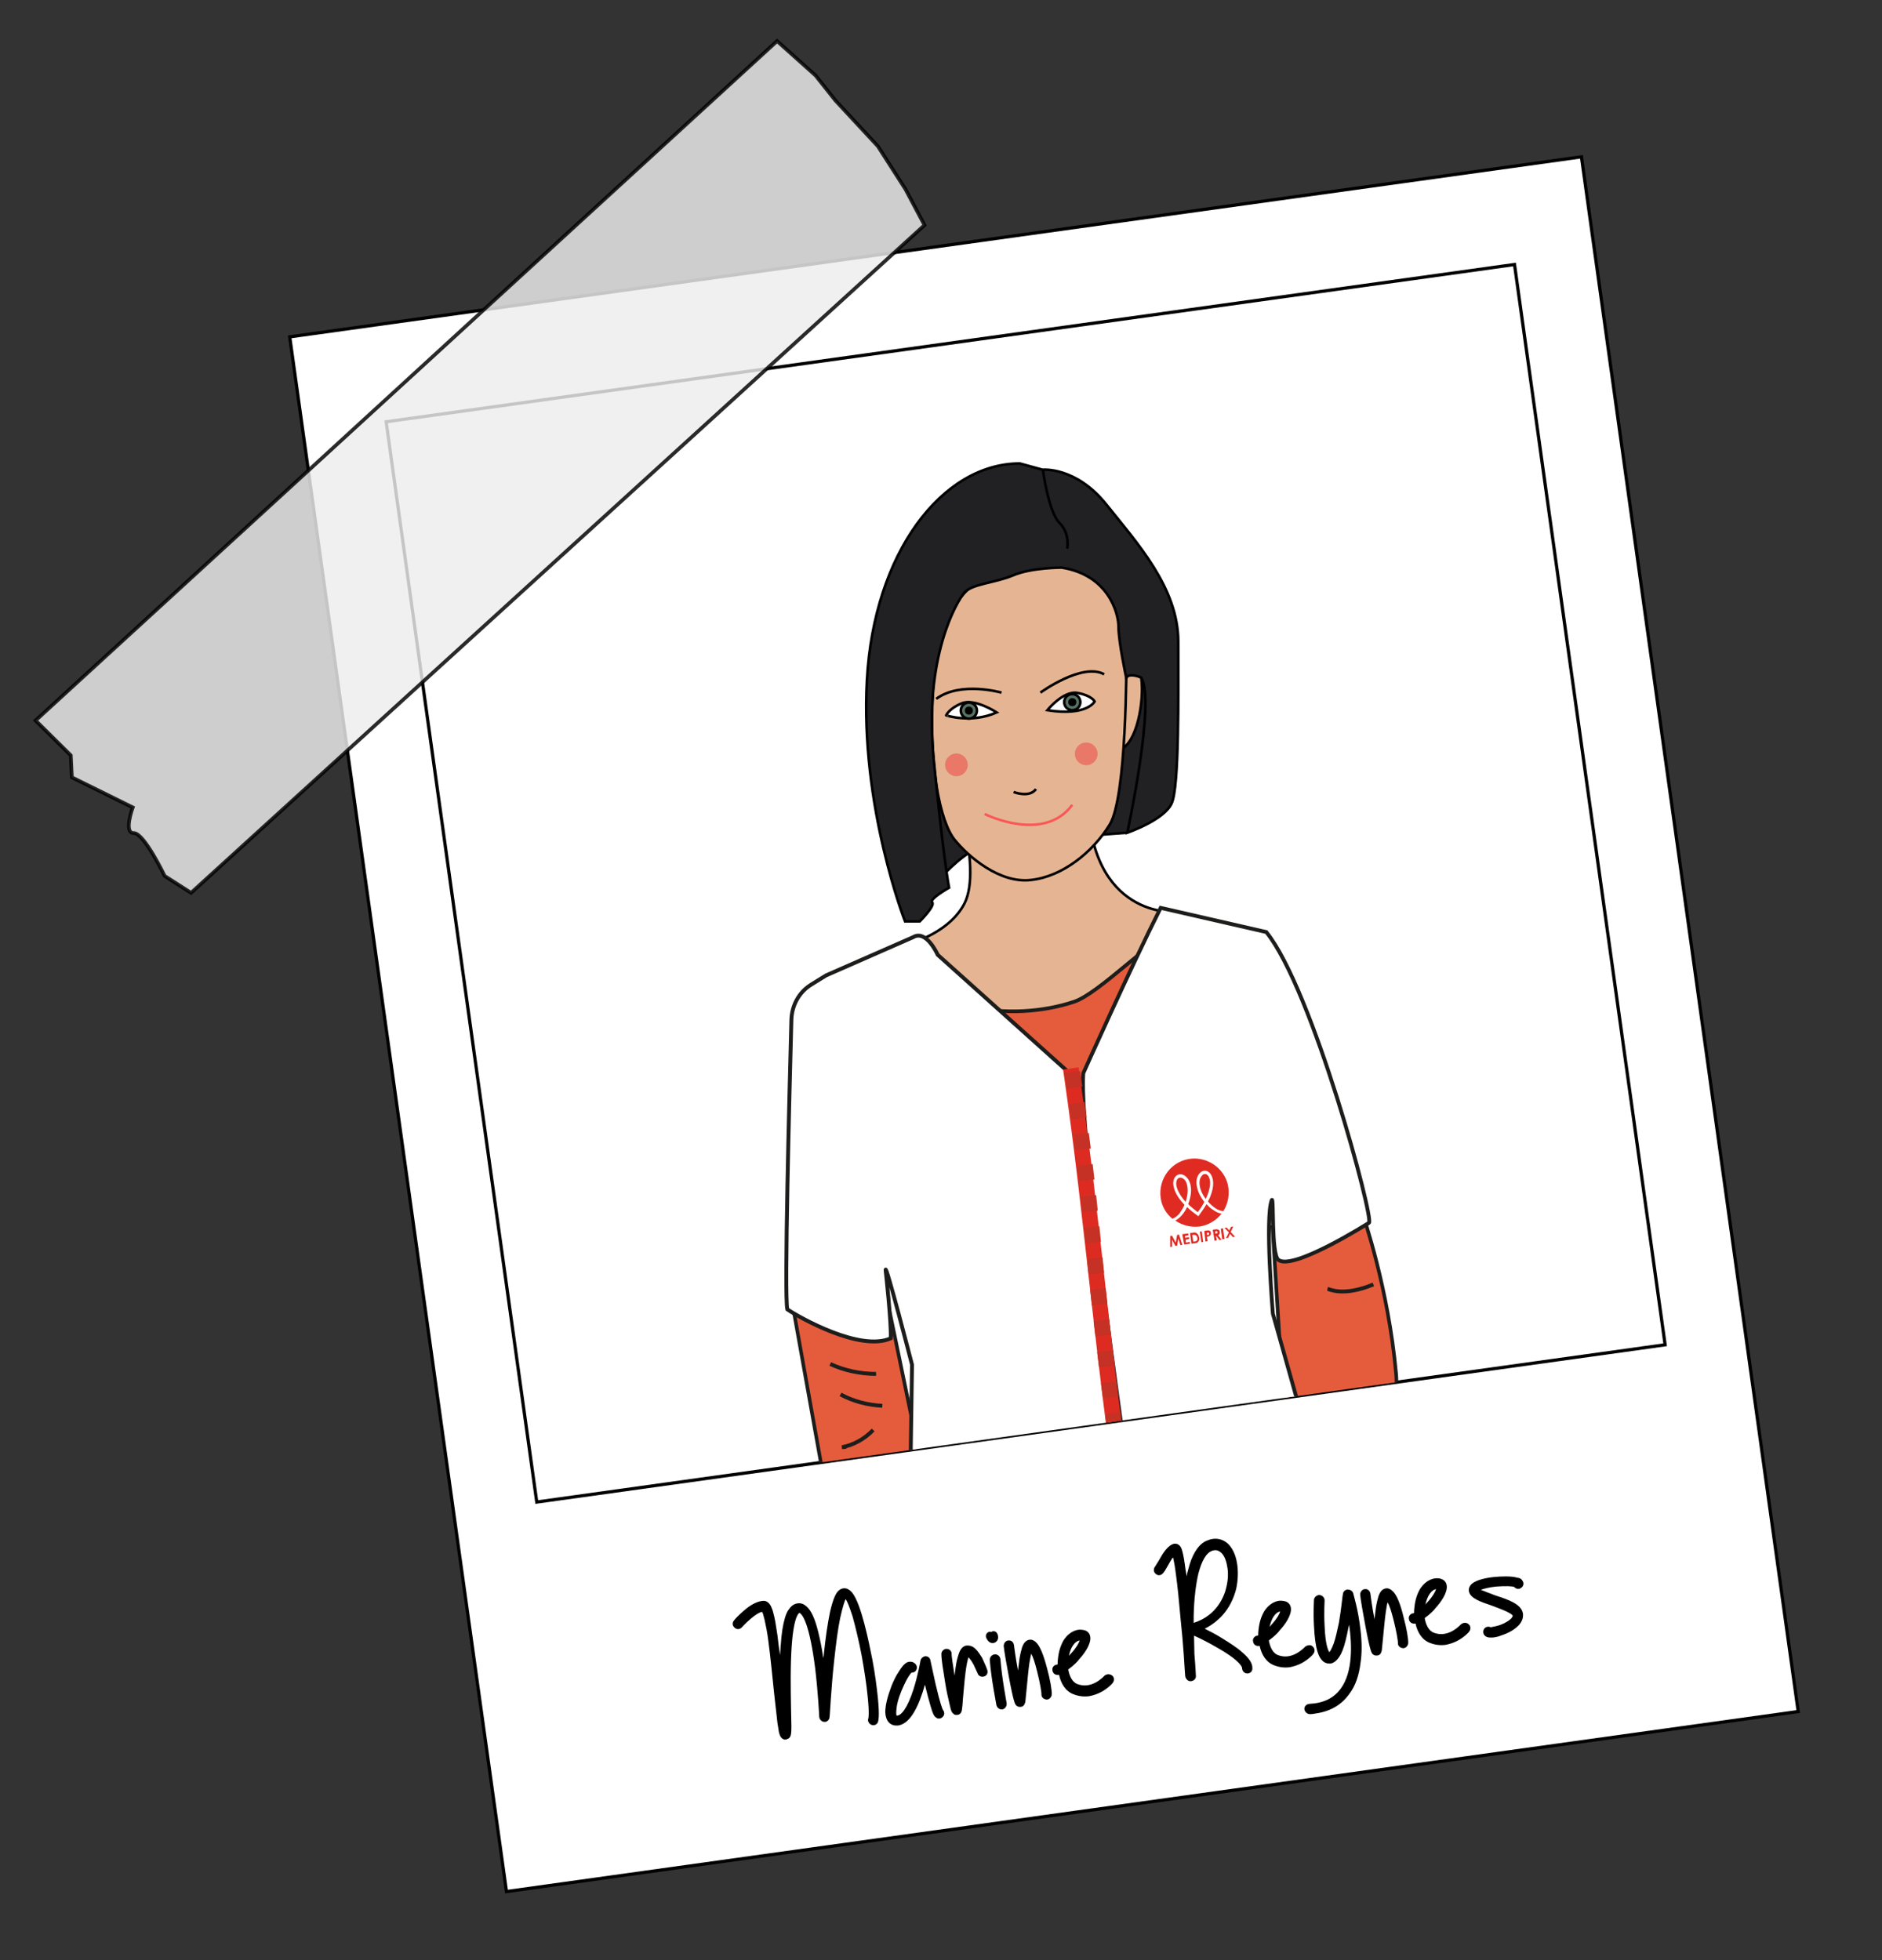 <?xml version="1.0" encoding="utf-8"?>
<!-- Generator: Adobe Illustrator 27.1.1, SVG Export Plug-In . SVG Version: 6.00 Build 0)  -->
<svg version="1.1" id="Calque_1" xmlns="http://www.w3.org/2000/svg" xmlns:xlink="http://www.w3.org/1999/xlink" x="0px" y="0px"
	 viewBox="0 0 513.2 534.6" style="enable-background:new 0 0 513.2 534.6;" xml:space="preserve">
<rect x="0" y="0" width="513.2" height="534.6" fill="#333333" stroke="none"/>
<style type="text/css">
	.st0{fill:#FFFFFF;stroke:#000000;stroke-width:0.88;stroke-miterlimit:9.994;}
	.st1{fill:none;stroke:#000000;stroke-width:0.88;stroke-miterlimit:9.994;}
	.st2{opacity:0.83;fill:#EDEDED;stroke:#000000;stroke-miterlimit:10;enable-background:new    ;}
	.st3{clip-path:url(#SVGID_00000075843201093811584820000014812984423867494807_);}
	.st4{fill:#E5B593;stroke:#000000;stroke-width:0.7;stroke-miterlimit:10;}
	.st5{fill:#E55C3C;stroke:#1D1D1B;stroke-width:0.982;stroke-miterlimit:10;}
	.st6{fill:none;stroke:#1D1E1C;stroke-width:1.064;stroke-miterlimit:10;}
	.st7{fill:#E55C3C;stroke:#1D1D1B;stroke-width:1.007;stroke-miterlimit:10;}
	.st8{fill:#FFFFFF;stroke:#1D1E1C;stroke-width:1.042;stroke-miterlimit:10;}
	.st9{fill:#FFFFFF;stroke:#1D1E1C;stroke-width:1.058;stroke-miterlimit:10;}
	.st10{fill:none;stroke:#DE2B22;stroke-width:4.257;stroke-miterlimit:10;}
	
		.st11{fill:none;stroke:#C53124;stroke-width:4.257;stroke-miterlimit:10;stroke-dasharray:4.257,4.257,4.257,4.257,4.257,4.257;}
	.st12{fill:#FFFFFF;stroke:#1D1E1C;stroke-width:1.064;stroke-miterlimit:10;}
	.st13{fill:#E02B23;}
	.st14{fill:#212023;stroke:#000000;stroke-width:0.7;stroke-miterlimit:10;}
	.st15{fill:none;stroke:#000000;stroke-width:0.7;stroke-miterlimit:10;}
	.st16{fill:none;stroke:#F95858;stroke-width:0.686;stroke-miterlimit:10;}
	.st17{fill:#FFFFFF;stroke:#000000;stroke-width:0.7;stroke-miterlimit:10;}
	.st18{opacity:0.54;fill:#ED4545;}
	.st19{fill:#587264;stroke:#000000;stroke-width:0.7;stroke-miterlimit:10;}
</style>
<g id="Calque_1_6_">
	<g id="Calque_1_5_">
		<g id="Calque_1_4_">
			<g id="Calque_1_3_">
				<g id="Calque_1_2_">
					<g id="Calque_1_1_">
						<g>
							
								<rect x="106.9" y="65.3" transform="matrix(0.99 -0.138 0.138 0.99 -35.839 41.976)" class="st0" width="355.8" height="428.3"/>
							
								<rect x="124.4" y="92.2" transform="matrix(0.99 -0.138 0.138 0.99 -30.581 40.918)" class="st1" width="310.8" height="297.6"/>
						</g>
						<path class="st2" d="M252.1,61.4l-200,182.1l-7.2-4.6c0,0-5.6-11.7-8.4-11.7c-2.9,0.1-0.3-7-0.3-7L19.6,212l-0.3-6l-9.6-9.5
							L211.9,11.2l10.5,9.4l5.4,6.8l11.6,12.5l7.5,11.7L252.1,61.4z"/>
					</g>
				</g>
			</g>
		</g>
	</g>
</g>
<g>
	<defs>
		
			<rect id="SVGID_1_" x="124.4" y="92.2" transform="matrix(0.99 -0.138 0.138 0.99 -30.581 40.918)" width="310.8" height="297.6"/>
	</defs>
	<clipPath id="SVGID_00000076580089660056075200000009378288414101041547_">
		<use xlink:href="#SVGID_1_"  style="overflow:visible;"/>
	</clipPath>
	<g style="clip-path:url(#SVGID_00000076580089660056075200000009378288414101041547_);">
		<path class="st4" d="M259.2,210.9c0,0,8.9,25.5,3.8,35.5c-5.1,10-20.7,12.6-20.7,12.6l29,33.4l52.6-9.9l-4.2-33.8
			c0,0-24.4,1.2-23-35.1C297.9,184,259.2,210.9,259.2,210.9z"/>
		<g id="Aubéline_00000109724639658938209620000004773084357868754074_">
			<path class="st5" d="M371.7,331.5c0,0,6.9,19.8,9,43.2s-30.1,17.7-30.1,17.7l-3.6-57.8L371.7,331.5z"/>
			<polygon class="st5" points="215.5,352.3 227,416.5 253.6,410.8 242.1,355.3 			"/>
			<path class="st6" d="M238.6,284.3c-0.9,5.8-2.2,10.2-0.5,15.8c0.7,2.1,1.7,4,2.4,6c1.3,3.6,2.1,7.4,1.7,11.2"/>
			<path class="st6" d="M362,351.5c0.5,0.1,4.3,2.2,12.5-1.2"/>
			<path class="st6" d="M226.4,372c3.9,1.8,8.2,2.7,12.5,2.7"/>
			<path class="st6" d="M229.2,380.3c3.5,1.9,7.4,2.9,11.4,3.1"/>
			<path class="st6" d="M238.1,390c-2.3,2.4-5.3,4.1-8.5,4.7c0.4,0,0.8-0.1,1.2-0.1"/>
			<path class="st6" d="M232.3,404.6c2.9-1.3,5.9-2.6,8.8-3.9"/>
			<g>
				<path class="st7" d="M333.6,330.3c-0.5-0.1-1.4-0.3-2.2-0.8c-0.7-0.5-1.4-1.1-2-1.8c1.7-3.3,1.7-5.8,0.9-7.2
					c-0.4-0.8-1.1-1.2-1.9-1.2c-0.9,0.1-1.6,0.8-2,2l0,0c-0.5,2.2,0.5,4.6,2,6.5c-0.5,0.9-1.1,1.8-1.8,2.8c-1-0.7-1.9-1.5-2.6-2.2
					c0.9-2.2,1.1-4.9,0-6.8l0,0c-0.7-1-1.6-1.5-2.5-1.3c-0.7,0.2-1.3,0.8-1.5,1.7c-0.3,1.5,0.4,3.9,3,6.6c-0.4,0.9-0.9,1.7-1.4,2.3
					c-0.7,0.8-1.4,1.2-1.9,1.4c0.2,0.2,0.5,0.4,0.8,0.6c0.5-0.3,1.2-0.8,1.8-1.5c0.5-0.6,1-1.4,1.4-2.2c0.8,0.7,1.7,1.5,2.8,2.3
					l0.3,0.2l0.2-0.3c0.8-1.1,1.5-2,2-3c0.6,0.7,1.3,1.3,2,1.7c0.8,0.5,1.6,0.8,2.1,0.9C333.3,330.8,333.5,330.5,333.6,330.3
					 M323.3,327.7c-2.2-2.3-2.8-4.3-2.5-5.6c0.1-0.6,0.4-0.9,0.8-1c0,0,0,0,0.1,0c0.5-0.1,1.1,0.3,1.6,0.9
					C324.1,323.6,324,325.7,323.3,327.7 M327.3,321.5c0.3-0.8,0.8-1.3,1.3-1.4c0.4,0,0.8,0.2,1.1,0.7c0.6,1.1,0.6,3.2-0.8,6
					C327.6,325.2,326.8,323.1,327.3,321.5 M248.3,259.1c1.8,16.7,27.7,19.8,44.6,14.1c6.7-2.2,21.3-17.3,27.8-20
					c5.6-2.9,0.3,11.3-0.9,17.1c-2.3,22.7-27.1,47.5-47.6,26.9c-11.1-9.2-23.9-18.7-28.9-32.8c-3.8-9-2.2,0.1-3.7,1.3L248.3,259.1z"
					/>
				<path class="st8" d="M295.4,292.7c0,0,12.9-28.8,21.1-45.1l28.8,6.6c12.6,15.5,29.5,78.5,28,79.3c0,0-20.8,13.2-24.7,10.1
					c-2-1.6-1.2-17.6-1.8-16.3c-1.9,4.8,0.3,31,0.3,31s11.4,40.7,15.4,54.2c0.3,1,2.5,23.4,1.9,24.2c-4.2,4.7-17.7,12.1-44.4,22.1
					c-2.4,0.9-4.7-35.8-6.8-34.9c-0.6,0.3-2.8-0.4-2.6,0.3C312.3,432,293.9,312.6,295.4,292.7z"/>
				<path class="st9" d="M290.9,292l-35.2-31.6c0,0-3.1-7-6.7-4.8L225.3,266c-0.7,0.4-2.4,1.5-4.2,2.6c-3.2,2-5.2,5.6-5.3,9.6
					c-0.5,19.2-2,75.6-1.1,78.9c3.4,2.3,19.9,11.6,28.2,7.9c0.2-4.3-1.4-18.6-1.4-18.6c-0.1-2.5,7.2,25.8,7.2,25.8l-1,67.1
					c0.1,10.3,61.2,21.7,61.2,21.7s-3-37.2-0.7-37c0.7,0.1-0.3,0.9-0.3,0.9S298.3,310.6,290.9,292z"/>
				<path class="st10" d="M292,291.4c6.5,44.6,8.4,78.9,16.9,133.2"/>
				<path class="st11" d="M292.4,292.4c6.6,42.3,5.1,58.1,16.8,132.5"/>
				<path class="st12" d="M315.2,398c13.4,0,20.4,0,33.8,0"/>
				<path class="st12" d="M290.2,401.4c-8.6,2.5-22.9,6.8-31.4,9.3"/>
				<g>
					<g>
						<path class="st13" d="M319.1,337.1l0.5-0.1l1,1.9l0.4-2.1l0.5-0.1l0.9,2.8l-0.5,0.1l-0.6-1.8l-0.3,1.9l-0.5,0.1l-0.9-1.7
							l0,1.9l-0.5,0.1L319.1,337.1z"/>
						<path class="st13" d="M322.4,336.6l1.6-0.2l0.1,0.5l-1,0.2l0.1,0.5l1-0.2l0.1,0.5l-1,0.2l0.1,0.8l1-0.2l0.1,0.5l-1.6,0.2
							L322.4,336.6z"/>
						<path class="st13" d="M324.5,336.3l0.7-0.1c0.5-0.1,0.9-0.1,1.2,0.2c0.3,0.2,0.5,0.6,0.6,1.1c0.1,0.5,0,0.9-0.3,1.2
							c-0.3,0.3-0.6,0.4-1.1,0.4l-0.7,0.1L324.5,336.3z M325.1,336.8l0.3,1.8l0.3,0c0.3,0,0.5-0.1,0.7-0.3c0.1-0.2,0.2-0.4,0.1-0.7
							c-0.1-0.6-0.5-0.9-1.1-0.8L325.1,336.8z"/>
						<path class="st13" d="M327.2,335.9l0.5-0.1l0.4,2.9l-0.5,0.1L327.2,335.9z"/>
						<path class="st13" d="M328.4,335.7l0.7-0.1c0.4-0.1,0.6,0,0.8,0.1c0.2,0.1,0.3,0.3,0.3,0.6c0,0.3,0,0.6-0.3,0.7
							c-0.2,0.2-0.5,0.2-0.8,0.3l0.2,1.2l-0.6,0.1L328.4,335.7z M329.1,336.8l0.3,0c0.2,0,0.4-0.2,0.3-0.4c0-0.2-0.2-0.3-0.4-0.2
							l-0.2,0L329.1,336.8z"/>
						<path class="st13" d="M330.7,335.4l0.7-0.1c0.4-0.1,0.6,0,0.9,0.1c0.2,0.1,0.3,0.3,0.3,0.6c0.1,0.4-0.1,0.7-0.4,0.9l0.9,1.2
							l-0.6,0.1l-0.8-1.1l-0.1,0l0.2,1.2l-0.6,0.1L330.7,335.4z M331.4,336.4l0.3,0c0.2,0,0.4-0.2,0.3-0.4c0-0.2-0.2-0.3-0.4-0.2
							l-0.2,0L331.4,336.4z"/>
						<path class="st13" d="M332.9,335.1l0.6-0.1l0.4,2.9l-0.6,0.1L332.9,335.1z"/>
						<path class="st13" d="M333.9,334.9l0.6-0.1l0.7,0.8l0.5-1l0.6-0.1l-0.7,1.5l1.2,1.3l-0.6,0.1l-0.8-0.9l-0.5,1.1l-0.6,0.1
							l0.8-1.6L333.9,334.9z"/>
					</g>
					<g>
						<path class="st13" d="M329.6,320.9c-0.3-0.5-0.7-0.8-1.1-0.7c-0.5,0-1,0.6-1.3,1.4c-0.4,1.7,0.3,3.7,1.6,5.4
							C330.2,324,330.2,322,329.6,320.9"/>
						<path class="st13" d="M329,328.4c-0.5,0.9-1.2,1.9-2,3l-0.2,0.3l-0.3-0.2c-1.1-0.8-2-1.5-2.8-2.3c-0.4,0.9-0.9,1.6-1.4,2.2
							c-0.6,0.7-1.3,1.2-1.8,1.5c1.9,1.3,4.3,1.9,6.7,1.6c2.4-0.4,4.5-1.7,5.9-3.5c-0.6-0.1-1.4-0.4-2.1-0.9
							C330.3,329.7,329.6,329.1,329,328.4"/>
						<path class="st13" d="M323.3,322.1c-0.5-0.7-1.1-1-1.6-0.9c0,0,0,0-0.1,0c-0.4,0.1-0.7,0.5-0.8,1c-0.3,1.2,0.4,3.2,2.5,5.6
							C324,325.7,324.1,323.6,323.3,322.1"/>
						<path class="st13" d="M323,328.6c-2.6-2.7-3.3-5.1-3-6.6c0.2-0.9,0.7-1.5,1.5-1.7c0.9-0.2,1.8,0.3,2.5,1.3l0,0
							c1.2,1.9,0.9,4.5,0,6.8c0.7,0.7,1.6,1.4,2.6,2.2c0.8-1,1.4-2,1.8-2.8c-1.5-1.9-2.5-4.3-2-6.5l0,0c0.4-1.2,1.1-1.9,2-2
							c0.7-0.1,1.5,0.4,1.9,1.2c0.8,1.4,0.8,3.9-0.9,7.2c0.6,0.7,1.3,1.3,2,1.8c0.9,0.6,1.7,0.8,2.2,0.8c1.3-2.1,1.8-4.7,1.2-7.3
							c-1.1-4.4-5.4-7.4-9.9-7c-5.4,0.5-9.1,5.4-8.4,10.7c0.3,2.3,1.5,4.3,3.2,5.7c0.5-0.2,1.2-0.6,1.9-1.4
							C322.1,330.3,322.6,329.5,323,328.6"/>
					</g>
				</g>
			</g>
		</g>
		<g>
			<path class="st14" d="M255.8,240.1c0,0,5.8-6.5,10.1-8.4s41.5-4.6,41.5-4.6s9-15.9,9.3-30c0.3-14.1-0.6-35.6-9.5-42
				c-8.9-6.4-28.2-13.2-39.5-1.8c-11.3,11.3-19.3,42.9-16.6,60.7S255.8,240.1,255.8,240.1z"/>
			<path class="st4" d="M305.4,187.6c0,0,4.9-9.2,5.8-2.8c0.9,6.4-1.2,18.1-5.8,19.6S305.4,187.6,305.4,187.6z"/>
			<path class="st4" d="M281.2,151.8c0,0-24.2,3.1-26.4,30.3s1.8,42.3,5.5,46.9s12.3,12,20.8,11c8.6-0.9,16.9-7.6,21.5-15.1
				s4.6-42.5,4.6-49.9S307.5,149,281.2,151.8z"/>
			<path class="st14" d="M289.5,154.8c0,0-8.3,0-13.2,2.1c-4.9,2.1-11.3,2.3-13.4,4.8c-2,2.5-11,17.4-8.3,45.2
				c2.7,27.8,4.2,35.2,4.2,35.2s-5.5,3.1-4.6,4c0.9,0.9-3.4,5.2-3.4,5.2h-4c0,0-12.3-31.3-10.4-65.9s20.5-59,41.7-59l6.2,1.7
				c0,0,9.1-0.9,17.4,9.5s19.6,22.7,19.6,37.4c0,14.7,0.3,39.5-1.8,44.1s-12.1,8-12.1,8s7.8-35.9,3.8-42.3c0,0-3.1-1.4-4.1,0
				c0,0-2.1-9.8-2.1-13.8S302.1,156.8,289.5,154.8z"/>
			<path class="st15" d="M291,149.6c0,0,0.9-4-2.1-7s-4.5-14.4-4.5-14.4"/>
			<path class="st15" d="M283.7,188.9c0,0,11.4-8.3,17.4-5"/>
			<path class="st15" d="M273.1,188.9c0,0-11.2-3.2-17.8,1.7"/>
			<path class="st15" d="M276.4,216c0,0,4.3,1.7,6.1-0.8"/>
			<path class="st16" d="M268.5,222c0,0,16.1,8.1,23.9-2.5"/>
			<path class="st17" d="M285.6,193.7c0,0,4.4-5.5,8.3-4.7c3.8,0.7,4.6,2.3,4.6,2.3S296.5,195.4,285.6,193.7z"/>
			<path class="st17" d="M271.8,194.3c0,0-6-3.9-9.5-2.5c-3.5,1.4-4.3,3.3-4.3,3.3S264.8,197.4,271.8,194.3z"/>
			<circle class="st18" cx="260.8" cy="208.6" r="3.1"/>
			<circle class="st18" cx="296.2" cy="205.6" r="3.1"/>
			<circle class="st19" cx="292.4" cy="191.5" r="2.2"/>
			<circle cx="292.4" cy="191.5" r="1.1"/>
			<circle class="st19" cx="264.2" cy="193.8" r="2.2"/>
			<circle cx="264.2" cy="193.8" r="1.1"/>
		</g>
	</g>
</g>
<g>
	<path d="M237.9,452.7c0.7,3.7,1.2,7.5,1.5,10.5c0.5,5.2,0.1,6,0,6.5c-0.3,0.7-1.1,1-1.8,0.7c-0.7-0.3-1.1-1.1-0.8-1.8
		c0-0.1,0.3-1.2-0.2-5.9c-0.3-3.2-0.9-7.1-1.6-11c-0.8-4.2-1.7-7.9-2.5-10.8c-0.9-2.8-1.5-4.2-1.9-4.8c-0.3,0.6-0.8,2.1-1.5,5.2
		c-0.6,2.9-1.1,6.7-1.6,11.3c-0.9,8-1.2,15.6-1.3,15.7c0,0.7-0.7,1.4-1.4,1.3c-0.7,0-1.3-0.6-1.4-1.3c0-0.1-0.3-6.4-1.1-13.2
		c-1.5-11.8-3.3-14.5-4.1-15.1c-0.1-0.1-0.2-0.1-0.2-0.1c-0.1,0-1.5,0.6-2.1,8.8c-0.4,5.4-0.3,12.2-0.2,17.1l0.1,5.1
		c0,1.9-0.1,2.7-0.7,3.2c-0.2,0.1-0.5,0.2-0.7,0.3c-0.2,0-0.4,0.1-0.6,0c-1-0.3-1.2-1.3-1.4-2l-0.4-2.5l-0.9-8
		c-0.5-4.7-1-10.1-1.6-14.5c-0.3-2.4-0.7-4.2-1-5.6c-0.3-1.3-0.5-1.9-0.7-2.2c-0.6,0.1-1.6,0.6-3.1,1.9c-1.3,1.1-2.3,2.2-2.4,2.3
		c-0.5,0.6-1.4,0.7-2,0.1c-0.6-0.5-0.7-1.4-0.1-2c0-0.1,1.1-1.3,2.5-2.5c2.1-1.9,4.1-2.8,5.6-2.8c0.5,0,1.3,0.3,1.9,1.4
		c0.2,0.5,0.5,1.1,0.7,2c0.4,1.4,0.7,3.3,1.1,6c0.2,1.7,0.4,3.5,0.7,5.4l0.2-2.7c0.2-3.2,0.6-5.6,1.1-7.3c0.3-1.1,0.7-2,1.2-2.6
		c0.8-1.1,1.6-1.4,2.2-1.5c0.6-0.1,1.5-0.1,2.5,0.8c1.3,1.1,2.3,3.3,3.2,6.9c0.5,2,1,4.4,1.4,7.2l0.1-0.6c0.5-4.9,1.1-8.9,1.7-11.8
		c0.4-1.8,0.8-3.1,1.2-4.1c0.4-1,1.1-2.3,2.4-2.5c0.6-0.1,1.5,0,2.5,1.2C234.9,437.5,237,448.2,237.9,452.7z"/>
	<path d="M257.1,466.3c0.5,0.6,0.5,1.4,0,1.9c-0.5,0.6-1.4,0.7-2,0.1c-0.4-0.3-0.8-1-1.4-3.2c-0.4-1.3-0.8-2.9-1.3-4.9
		c0-0.2-0.1-0.4-0.2-0.7l-0.6,2c-1.9,5.8-4.1,8.7-6.7,9.1l-0.3,0c-1.5,0.1-2.6-0.8-3-2.3c-0.7-2.4,0.7-6.3,1.5-8.5
		c0.6-1.5,1.3-2.9,2-3.9c1.1-1.8,1.8-2.3,2.2-2.5c0.9-0.4,1.8-0.2,2.4,0.5c0.5,0.6,0.4,1.5-0.2,2c-0.3,0.2-0.7,0.3-1,0.3
		c-0.4,0.5-1.1,1.4-2,3.4c-1,2.1-1.8,4.4-2,6.1c-0.2,1.5-0.1,2,0,2.2l0.1,0c1.1,0,2.8-1.9,4.5-7.2c1.2-3.8,1.9-7.7,1.9-7.8
		c0.1-0.6,0.7-1.1,1.3-1.2c0.7,0,1.3,0.4,1.4,1.1c0,0.1,0.7,3.1,1.4,6.4C256.4,464.8,257,466.1,257.1,466.3z"/>
	<path d="M269.2,455.4c0.3,0.8-0.1,1.6-0.8,1.8c-0.7,0.3-1.6-0.1-1.8-0.8c0,0-0.5-1.1-1.1-2.4c-0.6-1.1-1.1-1.7-1.4-2
		c-0.2,0.5-0.5,1.7-0.8,4c-0.3,2.3-0.5,5.1-0.7,7.1c-0.1,1-0.1,1.8-0.2,2.4l-0.1,0.8c-0.1,0.8-0.5,1.3-1.2,1.4l-0.1,0
		c-0.4,0.1-0.9-0.1-1.1-0.4c-0.4-0.3-0.5-0.7-0.7-1.4l-0.4-1.7c-0.3-1.3-0.7-3-1-4.9c-0.3-1.8-0.6-3.7-0.8-5.1
		c-0.3-2.2-0.3-2.9-0.3-3.2c0.1-0.8,0.8-1.4,1.6-1.3c0.8,0.1,1.3,0.8,1.2,1.5c0,0.5,0.3,2.6,0.8,5.8c0.1-0.8,0.2-1.6,0.3-2.3
		c0.2-1.5,0.5-2.6,0.8-3.5c0.2-0.6,0.7-2.2,2.1-2.4c1-0.1,1.9,0.2,2.7,1.1c0.5,0.5,1,1.3,1.6,2.2
		C268.6,453.8,269.2,455.3,269.2,455.4z"/>
	<path d="M268.9,446.6c-0.2-0.6,0.1-1.3,0.7-1.5c0.2-0.1,0.4-0.1,0.7,0c0.5-0.4,1.2-0.2,1.5,0.2c0.4,0.6,0.5,1.4,0.2,2
		c-0.2,0.4-0.6,0.7-1.1,0.8c-0.1,0-0.2,0-0.3,0C270.1,448.1,269.4,447.8,268.9,446.6z M271.7,465c0-0.3-1.4-6.9-1.8-12.3
		c0-0.7,0.5-1.4,1.3-1.5c0.8-0.1,1.5,0.5,1.6,1.3c0.4,5.2,1.7,11.9,1.7,12c0.1,0.8-0.4,1.5-1.1,1.7l-0.1,0
		C272.6,466.3,271.9,465.8,271.7,465z"/>
	<path d="M285.6,455.3c0.7,2.5,1.3,5.8,1.2,6.9c-0.1,0.8-0.8,1.4-1.5,1.3c-0.8-0.1-1.4-0.7-1.3-1.5c0-0.5-0.4-3.1-1.2-6.2
		c-0.6-2.4-1.1-3.9-1.6-4.8c-0.1,0.5-0.3,1.4-0.5,2.6c-0.3,2.1-0.5,4.5-0.7,6.5c-0.1,1.2-0.2,2.2-0.3,3l-0.1,1
		c-0.1,0.3-0.2,1.2-1.1,1.4l-0.2,0c-0.4,0.1-1-0.1-1.3-0.5c-0.2-0.3-0.6-0.7-1.9-7.7c-0.6-3.2-1.3-7.1-1.4-8.4
		c0-0.8,0.6-1.5,1.3-1.5c0.8-0.1,1.4,0.5,1.5,1.3c0.1,0.8,0.5,3.8,1.1,6.9l0.4-3.2c0.2-1.3,0.5-2.4,0.7-3.1c0.2-0.5,0.7-2,2.1-2.1
		c0.4-0.1,1.1,0.1,1.7,0.7C283.6,448.9,284.6,451.4,285.6,455.3z"/>
	<path d="M303.3,457c0.6,0.5,0.6,1.4,0.1,2c0,0.1-1.2,1.4-3,2.4c-1.1,0.6-2.3,1-3.4,1.2c-1.5,0.2-2.9,0-4.2-0.5
		c-2.2-0.8-3.5-2.9-4-5.3l-0.2,0c-0.8,0.1-1.5-0.4-1.6-1.2c-0.2-0.8,0.4-1.5,1.1-1.6c0.1,0,0.2,0,0.3-0.1c0-0.5,0-1,0.1-1.6
		c0.2-1.9,0.7-3.5,1.5-4.9c1-1.6,2.4-2.6,3.9-2.9c0.8-0.1,1.5,0,2.1,0.2c0.7,0.3,1.2,0.9,1.3,1.7c0.3,2-1.7,4.7-3,6.1
		c-0.4,0.6-1.6,1.8-3,2.8c0.3,1.8,1.1,3.5,2.5,4c1.6,0.6,3.3,0.5,5.1-0.5c1.4-0.8,2.3-1.8,2.3-1.8
		C301.8,456.5,302.7,456.5,303.3,457z M291.5,451.6l0.6-0.7c1.4-1.5,2.1-2.8,2.3-3.5C293.1,447.6,291.9,449.3,291.5,451.6z"/>
	<path d="M338.7,450.6c2,1.7,2.9,3.1,2.8,4.5c0,0.7-0.5,1.2-1.2,1.3l-0.2,0c-0.8,0-1.4-0.7-1.4-1.5c0,0,0-1.7-6.9-5.6
		c-2.4-1.4-4.8-2.6-6.2-3.2l0.1,5c0.3,3.5,0.4,5.8,0.4,5.9c0.1,0.8-0.5,1.4-1.3,1.5c-0.8,0.1-1.4-0.5-1.6-1.3c0,0-0.2-2.4-0.4-5.9
		c-0.2-2.9-0.5-6.4-0.9-10.1c-0.4-4.7-0.8-8.6-1.2-11.5c-0.3-2.5-0.6-4-0.8-4.9c0,0.1-0.1,0.1-0.2,0.1c-0.4,0.6-0.9,1.5-1.3,2.2
		c-0.5,0.9-0.9,1.6-1.3,2c-0.5,0.6-1.4,0.7-2,0.1c-0.6-0.5-0.6-1.4-0.1-2l1-1.6c1.1-2,2.5-4.3,4.3-4.6c0.5,0,0.9,0.1,1.2,0.4
		c0.6,0.4,1.1,1.3,1.8,6.8l0.3,1.7c0.1-0.6,0.2-1.2,0.4-1.8c0.5-2,1.1-3.6,1.9-4.9c0.9-1.5,2-2.6,3.4-3.1c1.9-0.8,3.8-0.5,5.3,0.7
		c1.3,1.1,2.3,3,2.7,5.4c0.4,2.2,0.3,4.8-0.2,7.1c-0.7,2.8-2,5.3-3.8,7.3c-1.4,1.5-3,2.7-4.8,3.6c1.4,0.7,3,1.5,4.6,2.5
		C335.5,448.2,337.4,449.4,338.7,450.6z M325.5,442.6c6.4-2,8.4-7.4,8.9-9.7c0.5-2,0.6-4.1,0.2-5.9c-0.3-1.7-0.9-3-1.8-3.7
		c-0.5-0.4-1.1-0.6-1.7-0.5c-0.2,0-0.4,0.1-0.7,0.2c-1.5,0.6-2.7,2.7-3.6,6.1c-0.7,3-1.2,6.9-1.3,11.7L325.5,442.6z"/>
	<path d="M358,449.1c0.6,0.5,0.6,1.4,0.1,2c0,0.1-1.2,1.4-3,2.4c-1.1,0.6-2.3,1-3.4,1.2c-1.5,0.2-2.9,0-4.2-0.5
		c-2.2-0.8-3.5-2.9-4-5.3l-0.2,0c-0.8,0.1-1.5-0.4-1.6-1.2c-0.2-0.8,0.4-1.5,1.1-1.6c0.1,0,0.2,0,0.3-0.1c0-0.5,0-1,0.1-1.6
		c0.2-1.9,0.7-3.5,1.5-4.9c1-1.6,2.4-2.6,3.9-2.9c0.8-0.1,1.5,0,2.1,0.2c0.7,0.3,1.2,0.9,1.3,1.7c0.3,2-1.7,4.7-3,6.1
		c-0.4,0.6-1.6,1.8-3,2.8c0.3,1.8,1.1,3.5,2.5,4c1.6,0.6,3.3,0.5,5.1-0.5c1.4-0.8,2.3-1.8,2.3-1.8
		C356.6,448.6,357.5,448.5,358,449.1z M346.2,443.7l0.6-0.7c1.4-1.5,2.1-2.8,2.3-3.5C347.8,439.7,346.7,441.4,346.2,443.7z"/>
	<path d="M369,434.5c0,0.2,1.4,4.5,2,10.1c0.4,3.3,0.4,6.3,0,8.9c-0.4,3.4-1.4,6.3-3,8.4c-2.1,3-5.1,4.8-9.1,5.4
		c-0.6,0.1-1.1,0.2-1.7,0.2c-0.7,0-1.4-0.6-1.5-1.3c-0.1-0.8,0.5-1.4,1.3-1.5c4-0.2,6.8-1.6,8.7-4.3c3.2-4.5,3-11.8,2.2-17.3
		l-0.2,0.8c-0.5,2.6-1,4.7-1.6,6.2c-0.3,0.8-1.4,3.3-3.3,3.6l-0.3,0c-0.5,0-1.3-0.1-2-0.9c-0.8-0.8-1.9-2.7-2.2-9.5
		c-0.2-3.6,0-6.7,0-6.9c0-0.7,0.7-1.4,1.5-1.4c0.8,0.1,1.4,0.7,1.4,1.5c0,0.1-0.2,3.4,0,6.9c0.2,5.2,1,6.8,1.3,7.2
		c0.2-0.2,0.6-0.8,1.2-2.4c0.5-1.4,0.9-3.3,1.4-5.6c0.7-4,1-7.8,1.1-7.8c0-0.7,0.6-1.2,1.2-1.3C368.2,433.5,368.8,433.9,369,434.5z"
		/>
	<path d="M382.8,441.3c0.7,2.5,1.3,5.8,1.2,6.9c-0.1,0.8-0.8,1.4-1.5,1.3c-0.8-0.1-1.4-0.7-1.3-1.5c0-0.5-0.4-3.1-1.2-6.2
		c-0.6-2.4-1.1-3.9-1.6-4.8c-0.2,0.5-0.3,1.4-0.5,2.6c-0.3,2.1-0.5,4.5-0.7,6.5c-0.1,1.2-0.2,2.2-0.3,3l-0.1,1
		c-0.1,0.3-0.2,1.2-1.1,1.4l-0.2,0c-0.4,0.1-1-0.1-1.3-0.5c-0.2-0.3-0.6-0.7-1.9-7.7c-0.6-3.2-1.3-7.1-1.4-8.4
		c0-0.8,0.6-1.5,1.3-1.5c0.8-0.1,1.4,0.5,1.5,1.3c0.1,0.8,0.5,3.8,1.1,6.9l0.4-3.2c0.2-1.3,0.5-2.4,0.7-3.1c0.2-0.5,0.7-2,2.1-2.1
		c0.4-0.1,1.1,0.1,1.7,0.7C380.8,434.8,381.9,437.4,382.8,441.3z"/>
	<path d="M400.5,443c0.6,0.5,0.6,1.4,0.1,2c0,0.1-1.2,1.4-3,2.4c-1.1,0.6-2.3,1-3.4,1.2c-1.5,0.2-2.9,0-4.2-0.5
		c-2.2-0.8-3.5-2.9-4-5.3l-0.2,0c-0.8,0.1-1.5-0.4-1.6-1.2c-0.2-0.8,0.4-1.5,1.1-1.6c0.1,0,0.2,0,0.3-0.1c0-0.5,0-1,0.1-1.6
		c0.2-1.9,0.7-3.5,1.5-4.9c1-1.6,2.4-2.6,3.9-2.9c0.8-0.1,1.5-0.1,2.1,0.2c0.7,0.3,1.2,0.9,1.3,1.7c0.3,2-1.7,4.7-3,6.1
		c-0.4,0.6-1.6,1.8-3,2.8c0.3,1.8,1.1,3.5,2.5,4c1.6,0.6,3.3,0.5,5.1-0.5c1.4-0.8,2.3-1.8,2.3-1.8C399,442.5,399.9,442.4,400.5,443z
		 M388.7,437.6l0.6-0.7c1.4-1.5,2.1-2.8,2.3-3.5C390.3,433.6,389.2,435.3,388.7,437.6z"/>
	<path d="M415.4,431.6c0.2,0.8-0.4,1.5-1.1,1.7c-0.6,0.1-1.1-0.1-1.4-0.5c-0.5-0.2-2.3-0.3-4.9-0.1c-2,0.2-3.4,0.6-4.2,0.9l0.8,0.3
		c0.9,0.4,1.9,0.7,3.1,1.2c3.7,1.2,7.2,2.4,7.6,5c0.1,1-0.1,2.5-2.1,4c-1.4,1.1-3.1,1.7-4,2c-0.7,0.3-1.4,0.4-2,0.5l-0.2,0
		c-0.5,0-1.8,0.2-2.4-0.9c-0.3-0.7-0.1-1.5,0.6-1.9c0.4-0.2,0.9-0.2,1.3,0c0.4-0.1,1.3-0.2,2.5-0.6c1.4-0.5,2.5-1.2,3.1-1.8
		c0.1-0.2,0.4-0.5,0.4-0.7c0-0.1-0.1-0.4-1.5-1.1c-1.2-0.6-2.7-1.1-4.2-1.7c-3.3-1.1-5.7-2-6.2-3.7c-0.2-0.8,0-1.5,0.7-2.2
		c1.2-1.1,4-1.7,6.1-1.9c2-0.2,4.8-0.3,6.4,0.2C414.9,430.4,415.2,431.1,415.4,431.6z"/>
</g>
</svg>
